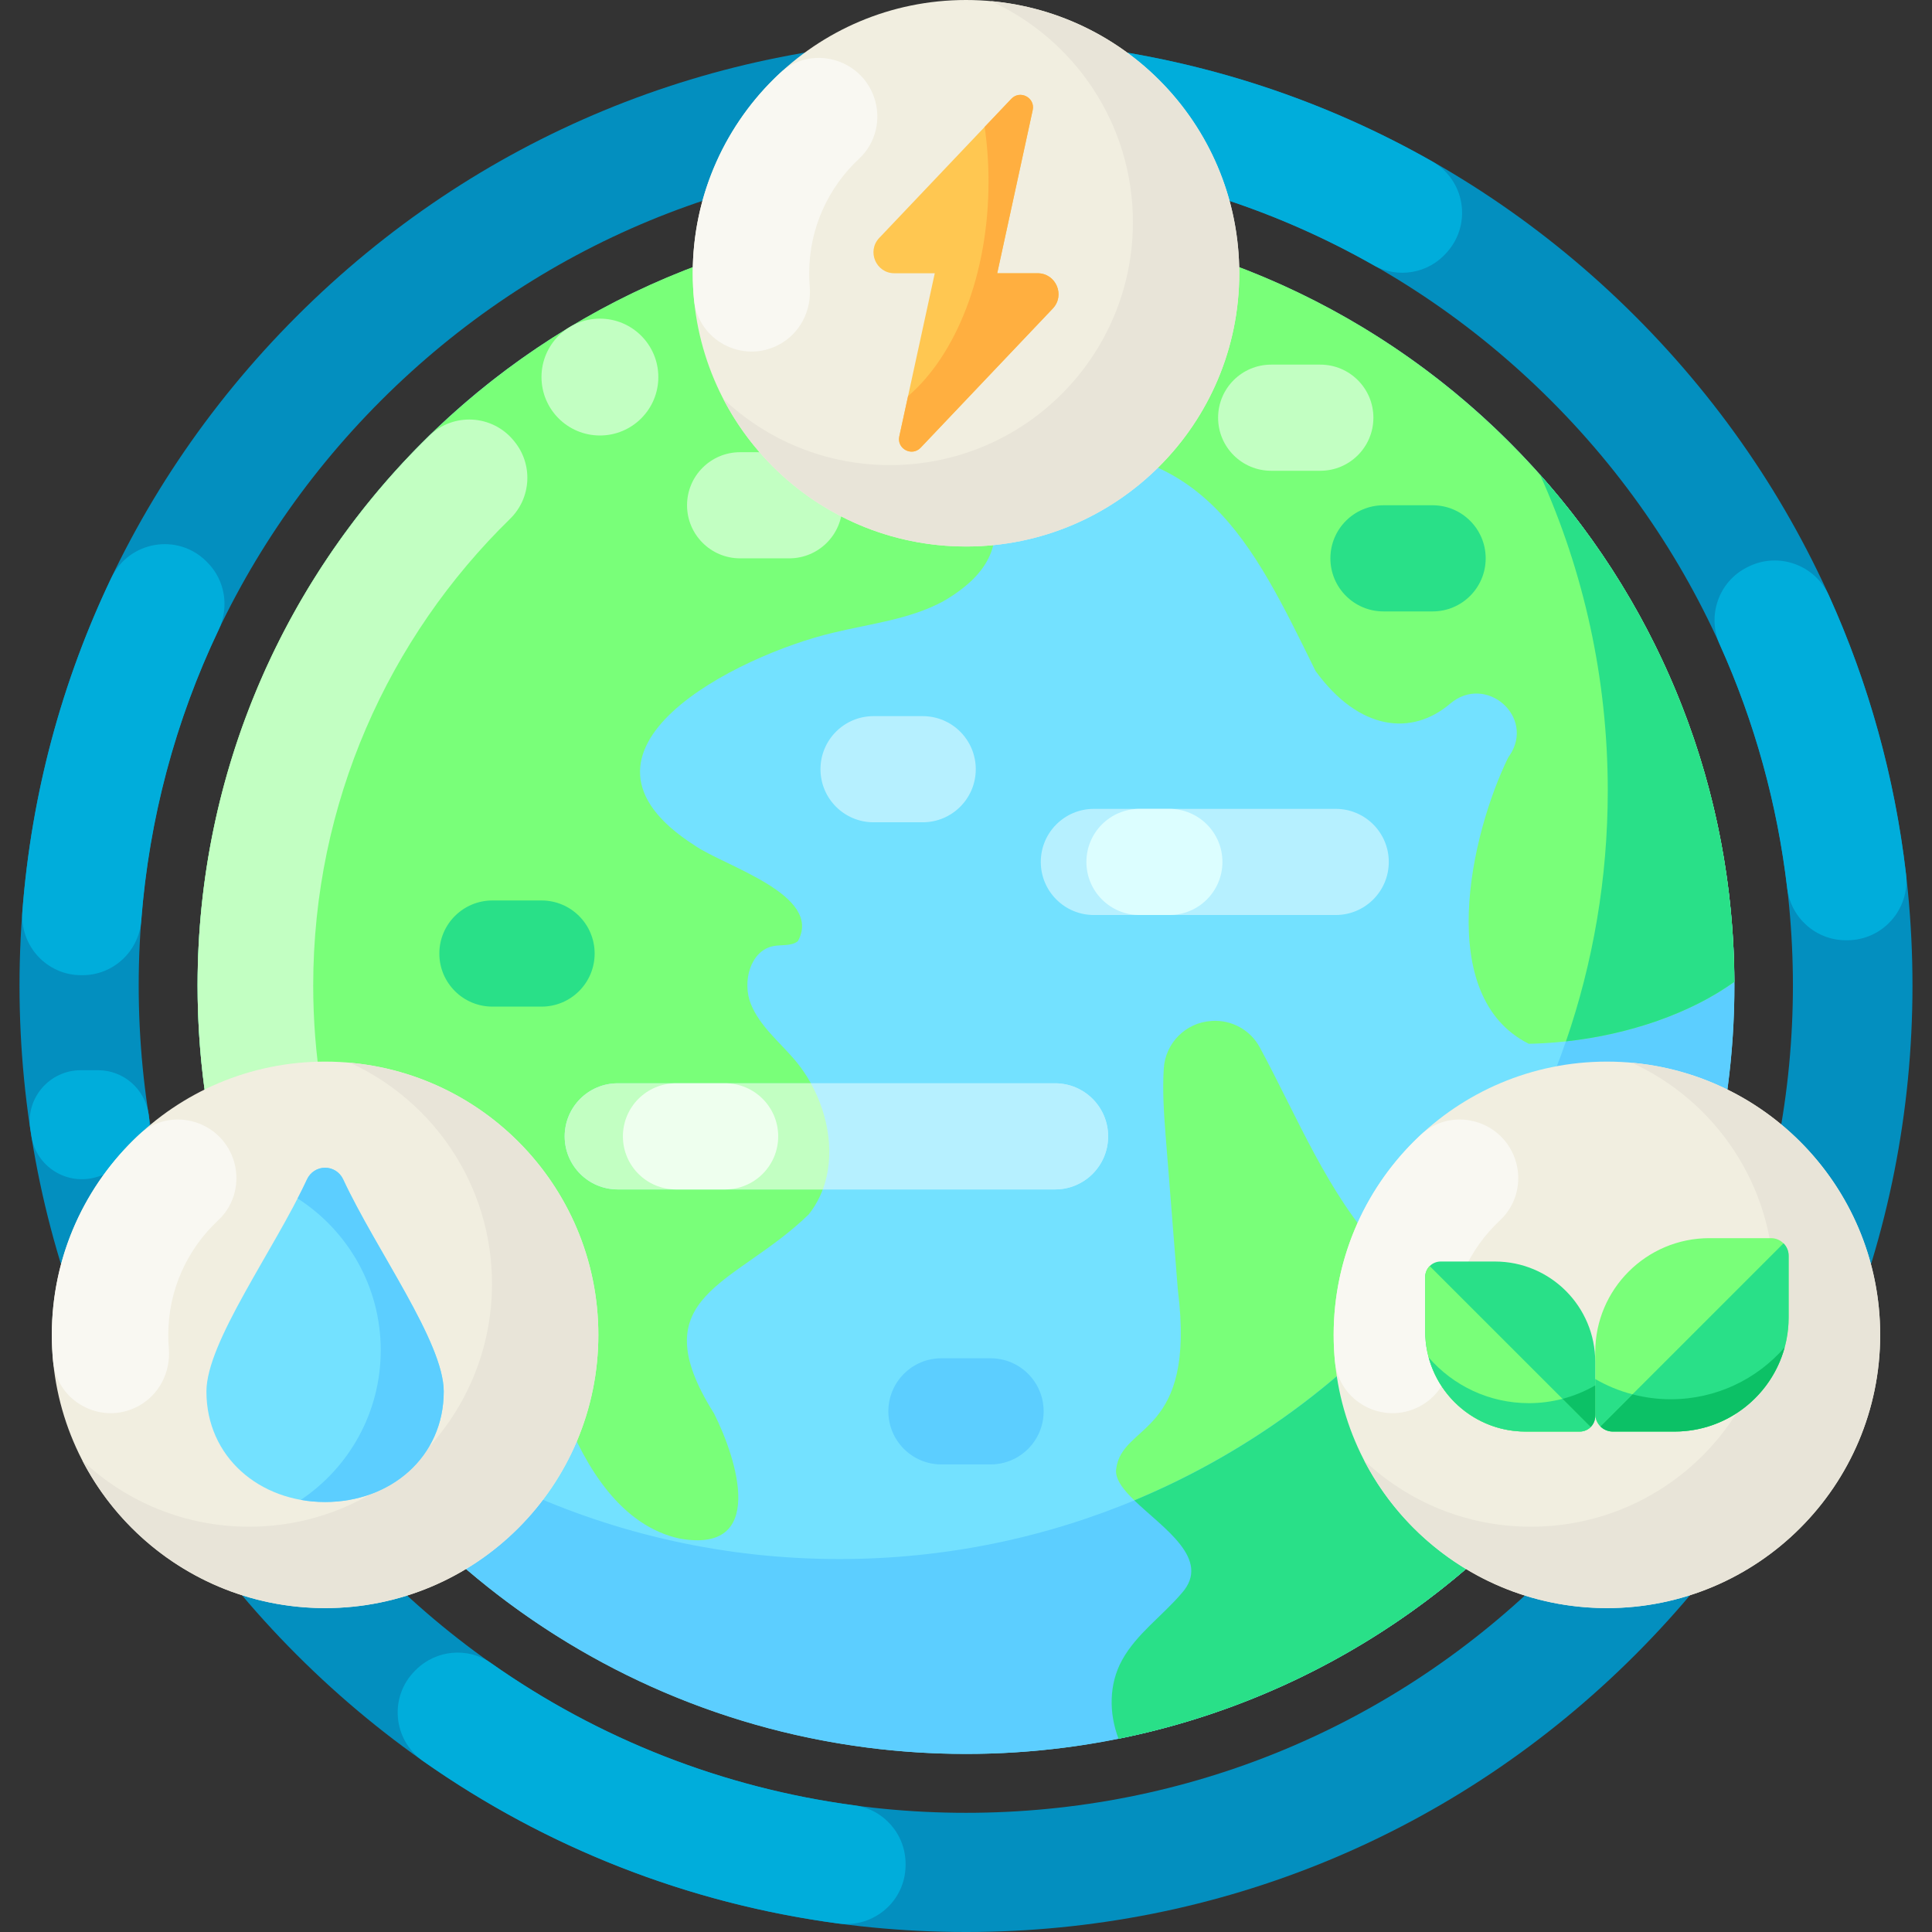 <svg id="Capa_1" enable-background="new 0 0 512 512" height="512" viewBox="0 0 512 512" width="512" xmlns="http://www.w3.org/2000/svg"><rect x="0" y="0" width="512" height="512" fill="#333333" stroke="none"/><g><g><g><g><g><circle cx="256" cy="261.172" fill="#73e1ff" r="203.636"/><path d="m279.602 315.212h-100.461c-7.768 0-14.065-6.297-14.065-14.065 0-7.768 6.297-14.065 14.065-14.065h100.461c7.768 0 14.065 6.297 14.065 14.065-.001 7.768-6.297 14.065-14.065 14.065z" fill="#b6f0ff"/><g><g><path d="m441.488 345.322c-26.648 58.648-80.291 102.424-145.067 115.467-2.564-6.751-2.574-14.463.929-20.826 3.83-6.976 10.673-11.705 15.831-17.772 11.184-12.563-18.497-23.604-17.394-32.827 1.491-12.451 21.255-8.457 16.363-47.433-1.083-13.738-2.176-27.475-3.268-41.213-.449-5.75-.838-11.756-.47-17.578.439-6.721 5.771-12.093 12.491-12.563.061-.01.122-.01.194-.02 5.27-.368 10.265 2.38 12.777 7.037 9.979 18.487 17.946 38.721 32.03 53.868 9.111 6.567 21.459 4.892 32.684 4.78 14.74-.143 29.479 3.013 42.9 9.08z" fill="#79ff79"/></g></g><path d="m459.638 261.171c0 112.464-91.168 203.633-203.643 203.633-82.62 0-153.738-49.2-185.677-119.89 37.301 41.877 91.628 68.249 152.124 68.249 112.464 0 203.633-91.168 203.633-203.633 0-29.865-6.425-58.219-17.966-83.763 32.051 35.983 51.529 83.416 51.529 135.404z" fill="#5cceff"/><g><path d="m459.628 260.19c-13.799 9.938-34.278 16.036-54.48 16.424-25.044-12.512-15.535-55.318-5.444-75.899.123-.153.235-.327.347-.49 6.905-10.275-6.312-21.766-15.75-13.738-10.142 8.631-24.115 7.221-35.667-8.661-16.996-34.594-29.865-61.906-74.775-58.77-26.341 4.28 6.159 22.94-23.941 40.324-8.958 4.811-19.345 5.914-29.222 8.324-24.911 5.883-76.134 31.111-36.576 56.36 7.793 5.454 34.135 13.074 27.322 25.361-1.757 1.369-4.28.878-6.465 1.297-6.179 1.185-8.345 9.53-5.985 15.362 2.359 5.832 7.507 9.969 11.582 14.749 9.652 11.327 13.002 29.344 3.749 40.998-19.437 18.896-44.951 21.235-25.085 52.764 6.159 12.277 14.003 37.291-9.162 33.134-15.392-3.34-24.86-18.742-30.56-33.409-17.782-67.288-62.141-47.596-91.945-67.197-3.411-14.769-5.209-30.151-5.209-45.952 0-112.464 91.168-203.633 203.633-203.633 112.148 0 203.112 90.637 203.633 202.652z" fill="#79ff79"/></g><path d="m293.67 301.148c0 3.888-1.574 7.396-4.115 9.947-2.551 2.541-6.069 4.115-9.957 4.115h-115.889c-7.766 0-14.062-6.296-14.062-14.062 0-3.888 1.574-7.396 4.115-9.947 2.551-2.541 6.059-4.115 9.947-4.115h115.889c7.776 0 14.072 6.296 14.072 14.062z" fill="#b6f0ff"/><g><path d="m218.053 315.21h-54.344c-7.766 0-14.062-6.296-14.062-14.062 0-3.888 1.574-7.396 4.115-9.947 2.551-2.541 6.059-4.115 9.947-4.115h51.176c4.824 8.672 6.47 19.277 3.168 28.124z" fill="#c2ffc2"/></g><path d="m414.993 275.981c7.18-20.826 11.082-43.184 11.082-66.451 0-29.855-6.425-58.208-17.956-83.743 31.836 35.748 51.263 82.803 51.508 134.404-11.551 8.324-27.801 13.951-44.634 15.79z" fill="#29e088"/><g><g><path d="m441.488 345.322c-26.648 58.648-80.291 102.424-145.067 115.467-2.564-6.751-2.574-14.463.929-20.826 3.83-6.976 10.673-11.705 15.831-17.772 8.028-9.019-4.995-17.241-12.573-24.574 31.99-13.309 59.853-34.543 81.149-61.242 5.536.357 11.317-.082 16.832-.133 14.739-.143 29.478 3.013 42.899 9.08z" fill="#29e088"/></g></g><path d="m136.27 116.934c-.065-.079-.13-.158-.195-.237-5.666-6.857-15.995-7.4-22.358-1.185-37.851 36.972-61.355 88.566-61.355 145.658 0 43.04 13.354 82.96 36.143 115.846 5.137 7.413 15.574 8.772 22.407 2.886l.234-.201c5.936-5.111 7.003-13.844 2.543-20.283-19.34-27.924-30.685-61.784-30.685-98.248 0-48.42 20.004-92.249 52.174-123.678 5.656-5.525 6.127-14.461 1.092-20.558z" fill="#c2ffc2"/><path d="m111.143 379.702c-.072.072-.153.133-.235.204-6.833 5.883-17.261 4.525-22.399-2.89-14.432-20.816-25.075-44.44-30.938-69.893 10.551 6.935 22.92 8.947 35.299 11.644 5.138 14.534 12.185 28.18 20.816 40.651 4.463 6.444 3.391 15.177-2.543 20.284z" fill="#b6f0ff"/></g><g><path d="m353.978 242.486h-64.094c-7.768 0-14.065-6.297-14.065-14.065 0-7.768 6.297-14.065 14.065-14.065h64.094c7.768 0 14.065 6.297 14.065 14.065 0 7.768-6.297 14.065-14.065 14.065z" fill="#b6f0ff"/><path d="m309.891 242.486h-7.918c-7.768 0-14.065-6.297-14.065-14.065 0-7.768 6.297-14.065 14.065-14.065h7.918c7.768 0 14.065 6.297 14.065 14.065 0 7.768-6.297 14.065-14.065 14.065z" fill="#dcfeff"/></g><g><path d="m192.166 315.212h-13.025c-7.768 0-14.065-6.297-14.065-14.065 0-7.768 6.297-14.065 14.065-14.065h13.025c7.768 0 14.065 6.297 14.065 14.065-.001 7.768-6.298 14.065-14.065 14.065z" fill="#efe"/><path d="m143.52 266.765h-13.025c-7.768 0-14.065-6.297-14.065-14.065 0-7.768 6.297-14.065 14.065-14.065h13.025c7.768 0 14.065 6.297 14.065 14.065 0 7.768-6.297 14.065-14.065 14.065z" fill="#29e088"/><path d="m209.163 147.967h-13.025c-7.768 0-14.065-6.297-14.065-14.065 0-7.768 6.297-14.065 14.065-14.065h13.025c7.768 0 14.065 6.297 14.065 14.065 0 7.768-6.297 14.065-14.065 14.065z" fill="#c2ffc2"/><path d="m379.658 162.032h-13.025c-7.768 0-14.065-6.297-14.065-14.065 0-7.768 6.297-14.065 14.065-14.065h13.025c7.768 0 14.065 6.297 14.065 14.065 0 7.768-6.297 14.065-14.065 14.065z" fill="#29e088"/><path d="m349.899 124.76h-13.025c-7.768 0-14.065-6.297-14.065-14.065 0-7.768 6.297-14.065 14.065-14.065h13.025c7.768 0 14.065 6.297 14.065 14.065-.001 7.768-6.298 14.065-14.065 14.065z" fill="#c2ffc2"/><path d="m244.524 217.914h-13.024c-7.768 0-14.065-6.297-14.065-14.065 0-7.768 6.297-14.065 14.065-14.065h13.025c7.768 0 14.065 6.297 14.065 14.065-.001 7.768-6.298 14.065-14.066 14.065z" fill="#b6f0ff"/><path d="m262.512 388.087h-13.025c-7.768 0-14.065-6.297-14.065-14.065 0-7.768 6.297-14.065 14.065-14.065h13.025c7.768 0 14.065 6.297 14.065 14.065 0 7.768-6.297 14.065-14.065 14.065z" fill="#5cceff"/></g><circle cx="158.983" cy="99.926" fill="#c2ffc2" r="15.482"/></g></g></g><g><g><g><g><path d="m256 512c-66.998 0-129.987-26.091-177.362-73.466s-73.466-110.364-73.466-177.362 26.091-129.987 73.466-177.362c47.375-47.376 110.364-73.466 177.362-73.466 66.999 0 129.987 26.091 177.362 73.466s73.466 110.363 73.466 177.362-26.091 129.987-73.466 177.362-110.363 73.466-177.362 73.466zm0-470.072c-58.562 0-113.619 22.805-155.029 64.215s-64.215 96.467-64.215 155.029 22.805 113.619 64.215 155.029 96.467 64.215 155.029 64.215 113.619-22.805 155.029-64.215c85.483-85.483 85.483-224.574 0-310.058-41.41-41.41-96.467-64.215-155.029-64.215z" fill="#038fbf"/></g><g><path d="m455.775 170.873c9.287 20.606 15.235 42.362 17.836 64.442.932 7.906 7.623 13.865 15.583 13.865h.318c9.403 0 16.688-8.209 15.598-17.548-3-25.718-9.909-50.553-20.431-73.805-3.708-8.195-13.466-11.656-21.485-7.58-.094.048-.188.096-.283.144-7.481 3.803-10.585 12.828-7.136 20.482z" fill="#00addb"/></g><g><path d="m226.477 478.445c-34.815-4.659-67.683-17.537-96.305-37.681-6.172-4.344-14.587-3.57-19.942 1.749-.075.075-.15.149-.226.224-6.924 6.878-5.912 18.322 2.07 23.938 32.719 23.018 70.287 37.738 110.079 43.072 9.426 1.264 17.833-5.984 17.833-15.494v-.317c0-7.815-5.764-14.455-13.509-15.491z" fill="#00addb"/></g><g fill="#00addb"><g><path d="m37.445 243.923c2.086-26.999 9.056-53.012 20.496-77.006 2.87-6.019 1.712-13.182-3.004-17.897-.077-.077-.154-.154-.232-.232-7.64-7.64-20.527-5.408-25.187 4.339-13.16 27.524-21.189 57.374-23.581 88.36-.705 9.126 6.433 16.948 15.586 16.948h.331c8.198 0 14.96-6.337 15.591-14.512z"/><path d="m39.423 295.465c-.015-.096-.03-.191-.045-.287-1.028-6.633-6.671-11.561-13.383-11.561h-4.579c-8.253 0-14.624 7.331-13.393 15.491.103.683.209 1.366.318 2.047 1.282 8.048 9.396 13.106 17.209 10.788 1.463-.434 2.924-.867 4.383-1.299 6.539-1.939 10.543-8.44 9.49-15.179z"/></g><path d="m379.563 42.792c-27.745-15.758-58.272-26.031-90.229-30.248-9.391-1.239-17.743 6.026-17.743 15.498v.311c0 7.839 5.804 14.466 13.575 15.493 27.909 3.687 54.568 12.661 78.802 26.42 6.448 3.661 14.598 2.229 19.456-3.372.07-.08.139-.16.209-.241 6.468-7.459 4.515-18.985-4.07-23.861z"/></g></g></g></g><g><g><circle cx="256" cy="72.414" fill="#f1eee0" r="72.414"/><path d="m328.418 72.418c0 39.984-32.423 72.407-72.418 72.407-27.99 0-52.277-15.882-64.332-39.13 11.542 10.894 27.085 17.559 44.191 17.559 35.55 0 64.374-28.823 64.374-64.384 0-26.005-15.43-48.409-37.628-58.572 36.897 3.334 65.813 34.348 65.813 72.12z" fill="#e8e4d8"/><path d="m206.316 91.402c5.671-2.968 8.818-9.088 8.275-15.466-.099-1.16-.149-2.333-.149-3.518 0-11.987 5.106-22.798 13.253-30.386 4.442-4.137 5.939-10.553 3.937-16.284-3.646-10.434-16.854-13.882-24.947-6.353-14.212 13.221-23.102 32.083-23.102 53.024 0 2.334.111 4.643.327 6.921 1.029 10.822 12.774 17.103 22.406 12.062z" fill="#f9f8f2"/></g><g><path d="m274.974 72.414h-10.7l9.402-43.233c.715-3.287-3.344-5.435-5.66-2.996l-35.009 36.872c-3.352 3.53-.849 9.357 4.018 9.357h10.7l-9.402 43.233c-.715 3.287 3.344 5.435 5.66 2.996l35.009-36.872c3.353-3.531.85-9.357-4.018-9.357z" fill="#ffc751"/><path d="m278.993 81.77-35.012 36.872c-2.311 2.438-6.374.289-5.657-2.993l2.323-10.673c12.695-10.875 21.322-32.249 21.322-56.837 0-4.987-.353-9.841-1.029-14.504l7.073-7.448c2.317-2.439 6.379-.295 5.663 2.993l-9.402 43.234h10.702c4.867.001 7.369 5.825 4.017 9.356z" fill="#ffaf40"/></g></g><g><g><g><circle cx="425.85" cy="353.751" fill="#f1eee0" r="72.414"/><path d="m498.268 353.756c0 39.984-32.423 72.407-72.418 72.407-27.99 0-52.277-15.882-64.332-39.13 11.542 10.894 27.085 17.559 44.191 17.559 35.551 0 64.374-28.823 64.374-64.384 0-26.005-15.43-48.409-37.628-58.572 36.897 3.333 65.813 34.347 65.813 72.12z" fill="#e8e4d8"/><path d="m376.167 372.74c5.671-2.968 8.819-9.088 8.275-15.466-.099-1.16-.149-2.333-.149-3.518 0-11.987 5.106-22.798 13.253-30.386 4.442-4.137 5.939-10.553 3.937-16.284-3.646-10.434-16.854-13.882-24.947-6.353-14.212 13.221-23.102 32.083-23.102 53.024 0 2.334.111 4.643.327 6.921 1.028 10.821 12.773 17.103 22.406 12.062z" fill="#f9f8f2"/></g><g><g><g><path d="m422.754 374.715v-16.345c0-16.704 13.542-30.246 30.246-30.246h16.344c2.576 0 4.663 2.088 4.663 4.663v16.344c0 16.704-13.542 30.246-30.246 30.246h-16.344c-2.575.001-4.663-2.087-4.663-4.662z" fill="#79ff79"/></g><g><path d="m474.013 332.782v16.347c0 16.709-13.549 30.246-30.246 30.246h-16.347c-1.294 0-2.46-.525-3.3-1.364l48.529-48.517c.839.84 1.364 2.006 1.364 3.288z" fill="#29e088"/></g><g><path d="m472.952 357.058c-3.475 12.861-15.228 22.317-29.185 22.317h-16.347c-1.294 0-2.46-.525-3.3-1.364l8.5-8.5c3.242.851 6.635 1.306 10.144 1.306 12.045 0 22.854-5.329 30.188-13.759z" fill="#0cc166"/><path d="m432.62 369.511-8.5 8.5c-.84-.851-1.364-2.017-1.364-3.3v-9.258c3.054 1.773 6.366 3.149 9.864 4.058z" fill="#29e088"/></g></g><g><g><path d="m422.756 375.278v-14.37c0-14.687-11.906-26.593-26.593-26.593h-14.37c-2.264 0-4.1 1.836-4.1 4.1v14.37c0 14.687 11.906 26.593 26.593 26.593h14.37c2.264 0 4.1-1.836 4.1-4.1z" fill="#29e088"/></g><g><path d="m377.687 338.409v14.373c0 14.691 11.913 26.593 26.593 26.593h14.373c1.138 0 2.163-.461 2.901-1.199l-42.668-42.658c-.737.739-1.199 1.764-1.199 2.891z" fill="#79ff79"/></g><g><path d="m378.62 359.754c3.055 11.308 13.389 19.622 25.66 19.622h14.373c1.138 0 2.163-.461 2.901-1.199l-7.474-7.474c-2.85.748-5.833 1.148-8.919 1.148-10.589 0-20.092-4.685-26.541-12.097z" fill="#29e088"/><path d="m414.081 370.703 7.474 7.474c.738-.748 1.199-1.774 1.199-2.901v-8.14c-2.686 1.557-5.597 2.767-8.673 3.567z" fill="#0cc166"/></g></g></g></g><g><g><circle cx="86.15" cy="353.751" fill="#f1eee0" r="72.414"/><path d="m158.568 353.756c0 39.984-32.423 72.407-72.418 72.407-27.99 0-52.277-15.882-64.332-39.13 11.542 10.894 27.085 17.559 44.191 17.559 35.551 0 64.374-28.823 64.374-64.384 0-26.005-15.43-48.409-37.628-58.572 36.897 3.333 65.813 34.347 65.813 72.12z" fill="#e8e4d8"/><path d="m36.466 372.74c5.671-2.968 8.819-9.088 8.275-15.466-.099-1.16-.149-2.333-.149-3.518 0-11.987 5.106-22.798 13.253-30.386 4.442-4.137 5.939-10.553 3.937-16.284-3.646-10.434-16.854-13.882-24.947-6.353-14.212 13.221-23.102 32.083-23.102 53.024 0 2.334.111 4.643.327 6.921 1.028 10.821 12.774 17.103 22.406 12.062z" fill="#f9f8f2"/></g><g><path d="m86.15 309.456c-2.054 0-3.91 1.199-4.777 3.06-8.796 18.889-26.668 43.151-26.668 56.243 0 17.366 14.078 29.286 31.445 29.286 17.366 0 31.445-11.919 31.445-29.286 0-13.093-17.871-37.354-26.668-56.243-.867-1.862-2.724-3.06-4.777-3.06z" fill="#73e1ff"/><path d="m117.593 368.761c0 17.363-14.077 29.286-31.445 29.286-2.207 0-4.357-.194-6.434-.561 12.777-8.563 21.185-23.132 21.185-39.666 0-16.897-8.783-31.743-22.031-40.219.894-1.727 1.732-3.424 2.505-5.082.868-1.865 2.725-3.062 4.776-3.062 2.055 0 3.912 1.196 4.78 3.062 8.796 18.886 26.664 43.15 26.664 56.242z" fill="#5cceff"/></g></g></g></g></svg>